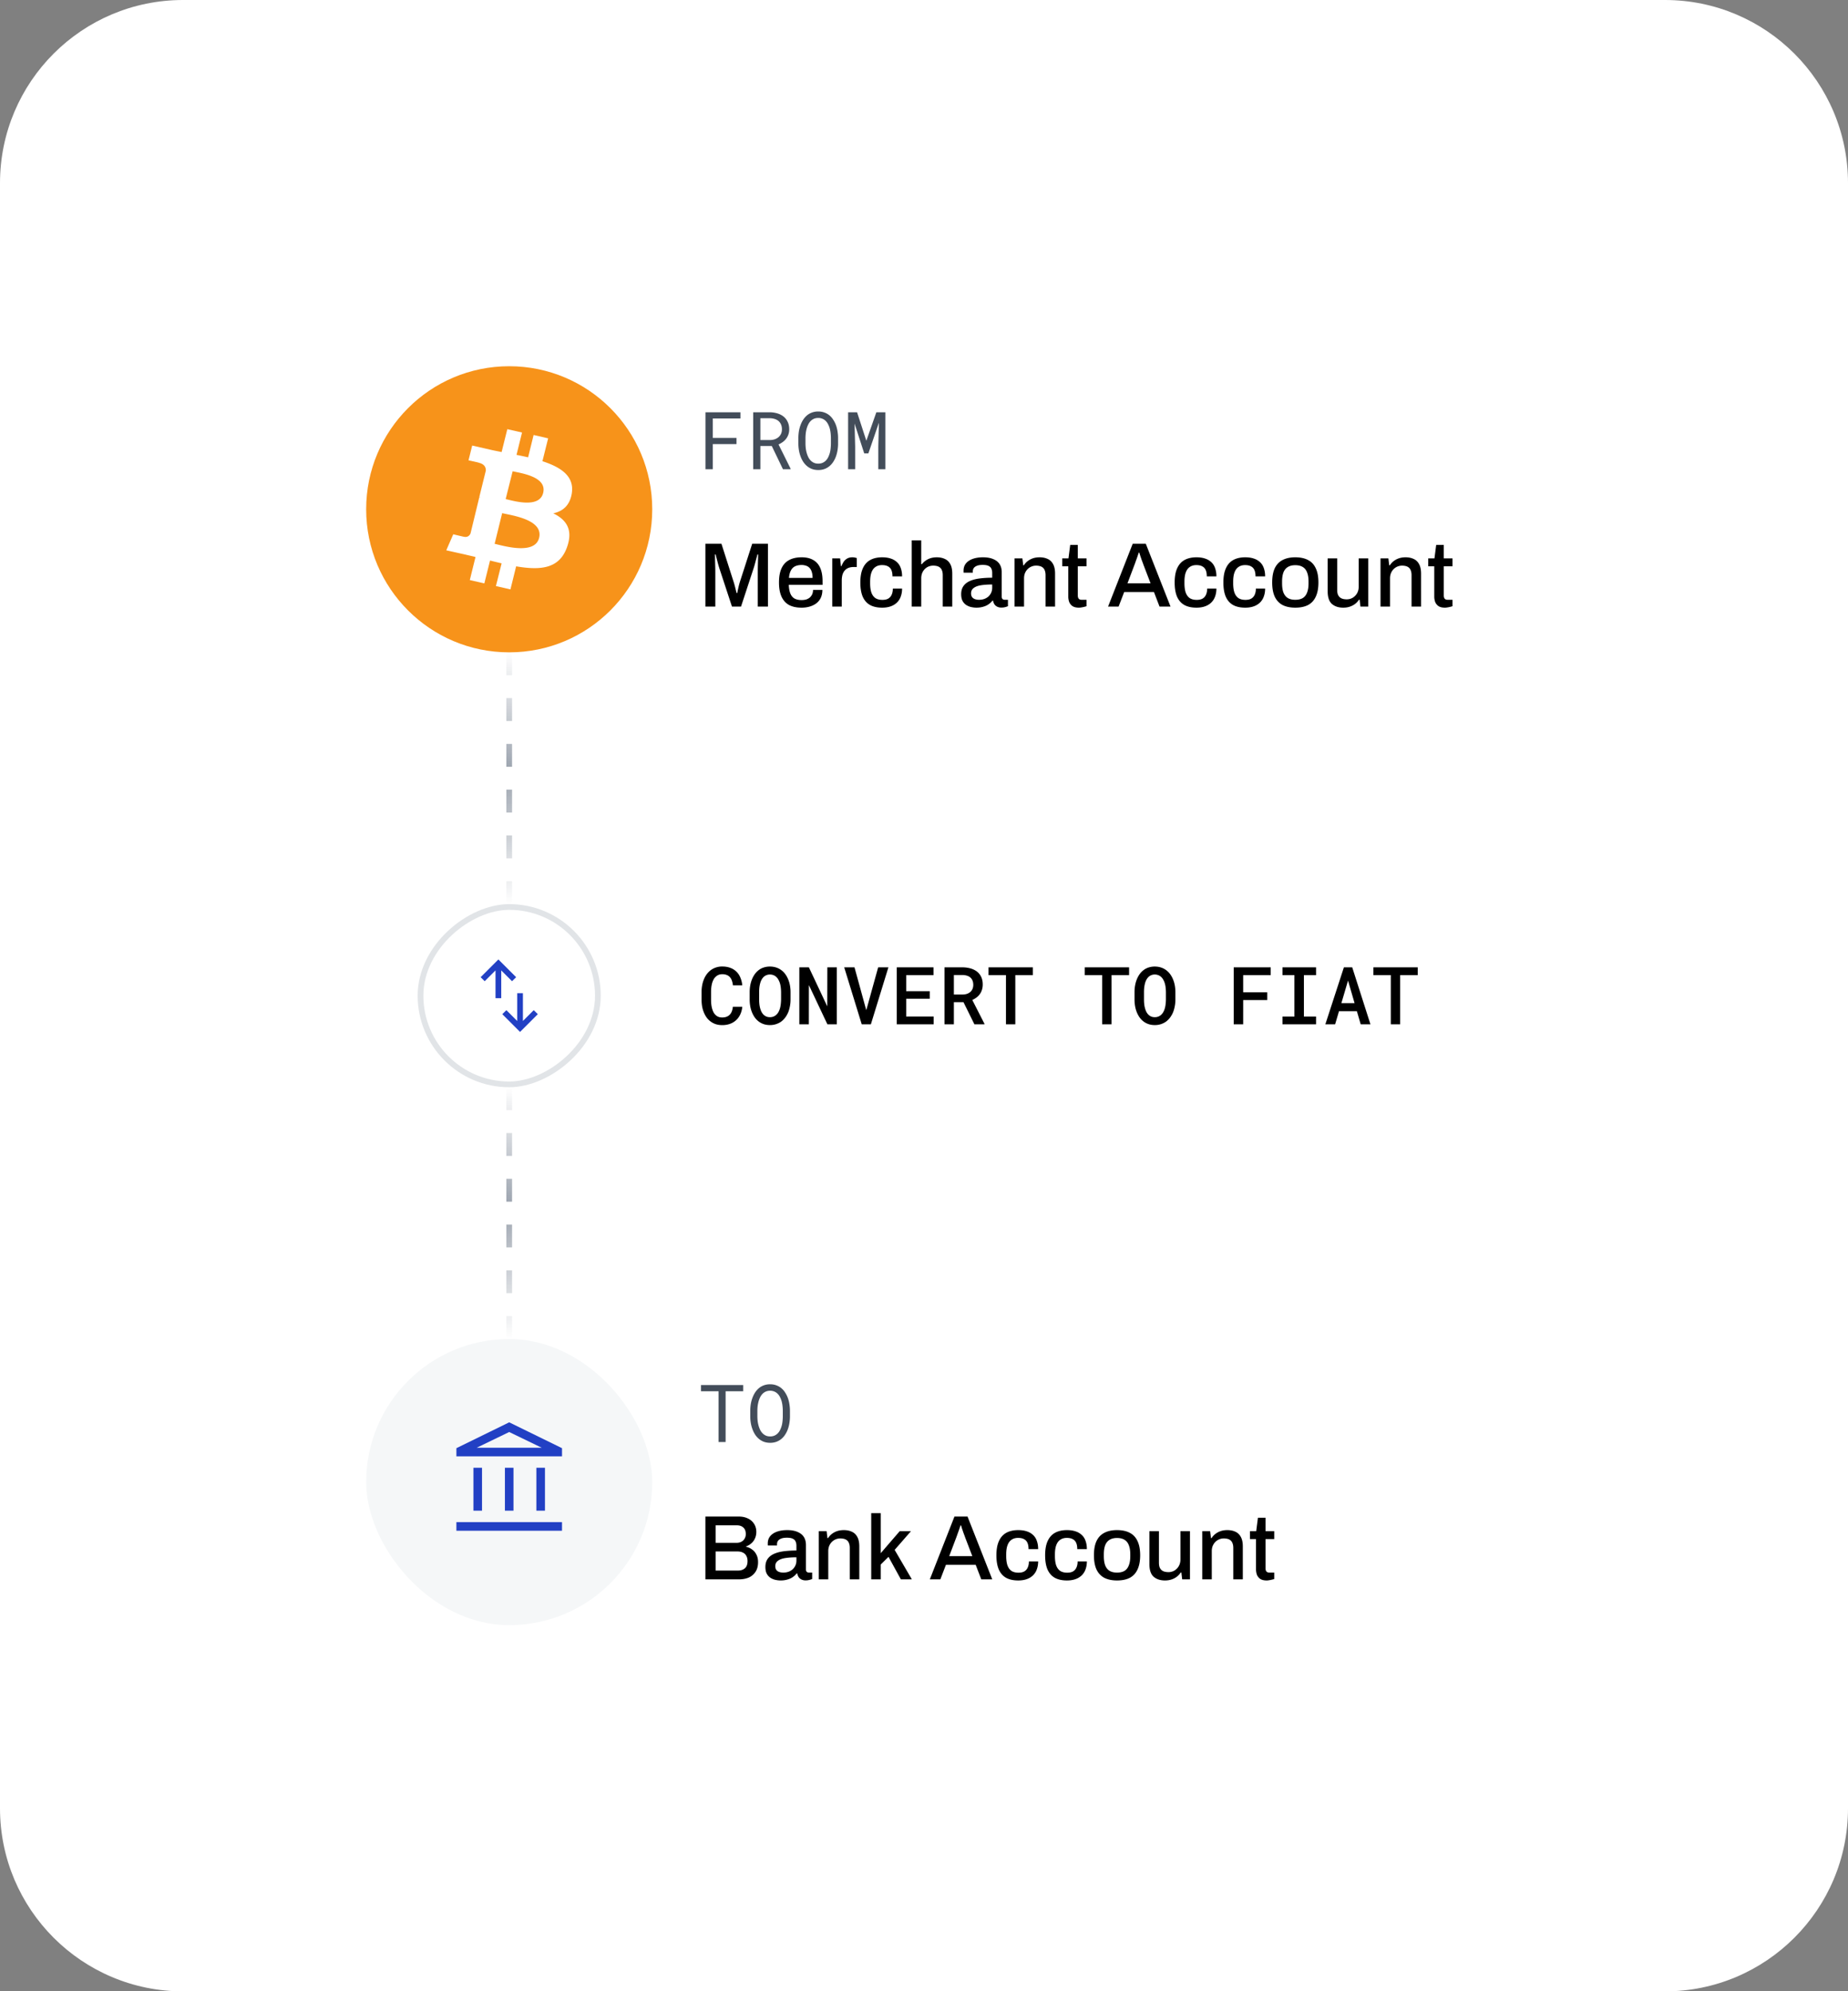 <svg xmlns="http://www.w3.org/2000/svg" width="323" height="348" fill="none"><rect width="100%" height="100%" fill="#808080" stroke="none"/><g clip-path="url(#a)"><path fill="#fff" d="M291 0H32C14.327 0 0 14.327 0 32v284c0 17.673 14.327 32 32 32h259c17.673 0 32-14.327 32-32V32c0-17.673-14.327-32-32-32Z"/><circle cx="89" cy="89" r="25" fill="#F7931A"/><mask id="b" width="50" height="50" x="64" y="64" maskUnits="userSpaceOnUse" style="mask-type:luminance"><circle cx="89" cy="89" r="25" fill="#fff"/></mask><g mask="url(#b)"><path fill="#fff" fill-rule="evenodd" d="M94.938 86.139c-.675 2.738-5.11 1.415-6.557 1.076l1.222-4.861c1.414.338 6.042.923 5.335 3.785Zm-.707 7.846c-.739 3.015-6.075 1.446-7.778 1.046l1.318-5.354c1.735.4 7.23 1.139 6.46 4.308Zm5.72-7.846c.419-2.954-1.928-4.493-5.142-5.54l.997-3.999-2.54-.584-.963 3.907a46.962 46.962 0 0 0-2.025-.43l.964-3.908L88.67 75l-.997 4c-.546-.123-1.092-.215-1.64-.339l-3.502-.799-.643 2.585s1.897.399 1.832.43c1.028.246 1.221.892 1.19 1.385l-1.125 4.553c.063.032.16.032.257.093-.097-.03-.161-.03-.257-.061l-1.544 6.368c-.128.308-.45.739-1.156.585.032.031-1.864-.43-1.864-.43L78 96.17l3.31.738c.611.154 1.222.276 1.8.43l-.996 4.031 2.54.585.996-4c.706.184 1.381.338 2.024.492l-.996 3.97 2.539.584.996-4.03c4.34.738 7.585.4 8.903-3.385 1.061-3.016-.096-4.739-2.41-5.877 1.703-.37 2.924-1.415 3.246-3.57Z" clip-rule="evenodd"/></g><path fill="#434D5A" d="M128.727 77.605h-4.143V82h-1.278v-9.953h6.111v1.08h-4.833v3.404h4.143v1.073Zm6.166.334h-1.99V82h-1.257v-9.953h2.918a4.88 4.88 0 0 1 1.313.198c.41.123.77.308 1.08.554.305.246.545.556.718.93.178.369.266.804.266 1.305 0 .324-.047.62-.143.889a2.602 2.602 0 0 1-.383.731c-.164.219-.36.413-.588.581a3.785 3.785 0 0 1-.752.431l2.113 4.252-.007.082h-1.333l-1.955-4.06Zm-1.99-1.039h1.696c.282-.004.549-.047.799-.13a2.1 2.1 0 0 0 .664-.369c.186-.16.334-.353.444-.58.109-.233.164-.5.164-.8 0-.32-.052-.597-.157-.835a1.697 1.697 0 0 0-.438-.608c-.187-.16-.41-.28-.67-.362a2.877 2.877 0 0 0-.841-.13h-1.661V76.9Zm13.576.698a7.266 7.266 0 0 1-.095 1.08c-.055.36-.141.708-.26 1.046a4.486 4.486 0 0 1-.458.943 3.31 3.31 0 0 1-.656.766 2.977 2.977 0 0 1-.882.52 3.132 3.132 0 0 1-1.107.184c-.411 0-.782-.062-1.115-.185-.328-.127-.62-.3-.875-.52a3.465 3.465 0 0 1-.663-.765 4.706 4.706 0 0 1-.458-.95 5.767 5.767 0 0 1-.273-1.046 7.127 7.127 0 0 1-.096-1.073v-1.135c.005-.356.034-.713.089-1.073.059-.365.15-.716.273-1.053.119-.337.269-.652.451-.943.187-.297.408-.556.664-.78.255-.219.546-.39.875-.512a3.087 3.087 0 0 1 1.114-.192c.41 0 .781.064 1.114.192.333.123.627.293.882.512.255.219.474.477.656.773.187.291.342.606.465.943.119.337.205.688.26 1.053.059.364.091.724.095 1.08v1.135Zm-1.25-1.149a8.784 8.784 0 0 0-.048-.738 5.668 5.668 0 0 0-.137-.772 4.14 4.14 0 0 0-.267-.718 2.408 2.408 0 0 0-.41-.615 1.82 1.82 0 0 0-1.36-.568c-.292 0-.549.053-.773.157a1.912 1.912 0 0 0-.581.417c-.164.178-.3.383-.41.616a3.892 3.892 0 0 0-.26.717 5.706 5.706 0 0 0-.15.773 8.751 8.751 0 0 0-.048.731v1.149c.005.232.021.478.048.738.032.26.082.515.15.766.069.255.158.499.267.731.109.232.246.435.41.608.164.178.358.32.581.424.224.105.483.157.78.157.296 0 .555-.052.779-.157a1.83 1.83 0 0 0 .588-.424c.159-.173.291-.373.396-.601a4.37 4.37 0 0 0 .267-.732c.064-.25.107-.505.13-.765.027-.26.043-.508.048-.745v-1.149Zm4.573-4.402 1.62 4.976 1.75-4.976h1.572V82h-1.23v-3.972l.102-4.156-1.839 5.36h-.724l-1.689-5.216.103 4.012V82h-1.231v-9.953h1.566Z"/><path fill="#000" d="M123.296 106V95.024h2.8l2.128 6.656c.064.192.128.411.192.656.064.245.123.48.176.704.064.224.112.421.144.592h.128c.021-.16.059-.352.112-.576.053-.224.107-.459.16-.704.064-.245.128-.475.192-.688l2.144-6.64h2.752V106h-1.776v-6.016c0-.405.005-.827.016-1.264.011-.437.021-.827.032-1.168.011-.341.016-.56.016-.656h-.128a6.81 6.81 0 0 1-.16.608l-.24.896c-.085.32-.165.597-.24.832L129.52 106h-1.584l-2.224-6.752a18.368 18.368 0 0 1-.208-.72 93.83 93.83 0 0 1-.224-.848c-.075-.288-.139-.55-.192-.784h-.128c.011.256.016.57.016.944l.032 1.136c.011.373.016.71.016 1.008V106h-1.728Zm16.795.192c-.864 0-1.589-.155-2.176-.464-.576-.32-1.013-.805-1.312-1.456-.298-.651-.448-1.477-.448-2.48 0-1.013.15-1.84.448-2.48.299-.65.742-1.13 1.328-1.44.587-.32 1.318-.48 2.192-.48.8 0 1.467.155 2 .464.544.299.955.757 1.232 1.376.278.619.416 1.397.416 2.336v.64h-5.904c.022.597.112 1.099.272 1.504.16.395.4.688.72.88.331.181.747.272 1.248.272.31 0 .587-.037.832-.112.246-.085.454-.203.624-.352.171-.16.304-.347.4-.56.096-.224.144-.475.144-.752h1.632c0 .501-.085.944-.256 1.328a2.58 2.58 0 0 1-.752.976c-.32.256-.704.453-1.152.592a5.006 5.006 0 0 1-1.488.208Zm-2.192-5.2h4.128c0-.416-.048-.763-.144-1.04a1.713 1.713 0 0 0-.384-.704 1.404 1.404 0 0 0-.608-.384 2.328 2.328 0 0 0-.8-.128c-.448 0-.832.08-1.152.24-.309.16-.549.41-.72.752-.17.331-.277.752-.32 1.264Zm7.564 5.008v-8.416h1.376l.144 1.36h.096c.096-.267.218-.517.368-.752.16-.235.362-.427.608-.576.256-.15.565-.224.928-.224.17 0 .32.016.448.048.138.032.245.059.32.08v1.568h-.56c-.342 0-.646.053-.912.16a1.714 1.714 0 0 0-.656.48 1.993 1.993 0 0 0-.384.752 4.151 4.151 0 0 0-.112 1.008V106h-1.664Zm8.719.192c-.843 0-1.547-.155-2.112-.464-.566-.32-.992-.805-1.28-1.456-.278-.651-.416-1.477-.416-2.48s.144-1.824.432-2.464c.288-.65.714-1.136 1.28-1.456.576-.32 1.28-.48 2.112-.48.576 0 1.077.075 1.504.224a2.79 2.79 0 0 1 1.088.64c.298.277.517.624.656 1.04.149.416.224.891.224 1.424h-1.68c0-.448-.064-.816-.192-1.104a1.288 1.288 0 0 0-.592-.64c-.267-.15-.614-.224-1.04-.224-.448 0-.827.107-1.136.32-.31.203-.544.517-.704.944-.16.416-.24.965-.24 1.648v.272c0 .651.074 1.195.224 1.632.16.427.394.747.704.96.32.203.725.304 1.216.304.426 0 .768-.075 1.024-.224.266-.16.464-.384.592-.672.138-.299.208-.656.208-1.072h1.616c0 .501-.075.955-.224 1.36a2.733 2.733 0 0 1-.656 1.056 2.944 2.944 0 0 1-1.088.672c-.438.16-.944.24-1.52.24Zm5.171-.192V94.432h1.664v4.16h.112c.203-.256.432-.47.688-.64.256-.181.544-.32.864-.416.32-.096.672-.144 1.056-.144.534 0 1.003.096 1.408.288.406.181.72.48.944.896.235.416.352.976.352 1.68V106h-1.664v-5.488c0-.32-.042-.587-.128-.8a1.152 1.152 0 0 0-.336-.512 1.307 1.307 0 0 0-.528-.272 2.633 2.633 0 0 0-.672-.08c-.384 0-.736.09-1.056.272-.309.181-.56.437-.752.768-.192.331-.288.725-.288 1.184V106h-1.664Zm11.3.192c-.267 0-.555-.032-.864-.096a2.713 2.713 0 0 1-.88-.352 1.988 1.988 0 0 1-.656-.704c-.171-.309-.256-.709-.256-1.2 0-.576.133-1.051.4-1.424s.64-.667 1.12-.88c.48-.213 1.051-.363 1.712-.448a17.522 17.522 0 0 1 2.192-.128v-.832c0-.277-.048-.523-.144-.736-.085-.213-.251-.379-.496-.496-.235-.117-.576-.176-1.024-.176-.448 0-.8.059-1.056.176-.245.107-.421.245-.528.416-.096.16-.144.336-.144.528v.24h-1.6a.787.787 0 0 1-.016-.16v-.192c0-.501.139-.923.416-1.264.288-.352.688-.619 1.2-.8.512-.181 1.104-.272 1.776-.272.725 0 1.328.107 1.808.32.491.203.859.496 1.104.88.245.384.368.848.368 1.392v4.272c0 .203.048.347.144.432a.574.574 0 0 0 .368.128h.576v1.12a4.186 4.186 0 0 1-.48.16c-.192.053-.416.08-.672.08a1.56 1.56 0 0 1-.736-.16 1.287 1.287 0 0 1-.48-.416 1.86 1.86 0 0 1-.24-.64h-.096a3.208 3.208 0 0 1-.704.656c-.267.181-.576.32-.928.416-.352.107-.747.16-1.184.16Zm.464-1.376c.331 0 .635-.048.912-.144a2.29 2.29 0 0 0 .736-.432c.203-.192.363-.416.48-.672a2.13 2.13 0 0 0 .176-.864v-.56c-.736 0-1.381.043-1.936.128-.555.085-.987.245-1.296.48-.309.224-.464.539-.464.944 0 .245.053.453.16.624.107.16.267.283.48.368.213.085.464.128.752.128Zm6.205 1.184v-8.416h1.376l.144 1.2h.112c.203-.31.443-.565.72-.768.277-.203.581-.357.912-.464.341-.107.715-.16 1.12-.16.533 0 1.003.096 1.408.288.405.181.72.48.944.896.235.416.352.976.352 1.68V106h-1.664v-5.488c0-.32-.043-.587-.128-.8a1.17 1.17 0 0 0-.336-.512 1.307 1.307 0 0 0-.528-.272 2.644 2.644 0 0 0-.672-.08 2.077 2.077 0 0 0-1.808 1.056c-.192.331-.288.72-.288 1.168V106h-1.664Zm11.268.192c-.48 0-.859-.091-1.136-.272a1.633 1.633 0 0 1-.576-.72 2.777 2.777 0 0 1-.16-.944V98.96h-1.056v-1.376h1.088l.304-2.352h1.328v2.352h1.52v1.376h-1.52v5.104c0 .245.053.432.16.56.107.128.283.192.528.192h.832v1.12c-.107.043-.24.08-.4.112a3.152 3.152 0 0 1-.464.096 2.29 2.29 0 0 1-.448.048Zm5.084-.192 4.304-10.976h2.288l4.32 10.976h-1.92l-.976-2.544h-5.2l-.976 2.544h-1.84Zm3.392-4.064h4.032l-1.232-3.216a12.28 12.28 0 0 0-.144-.4l-.208-.56a13.227 13.227 0 0 0-.208-.608 62.508 62.508 0 0 0-.176-.576h-.096a33.392 33.392 0 0 1-.528 1.52c-.085.256-.16.464-.224.624l-1.216 3.216Zm12.053 4.256c-.843 0-1.547-.155-2.112-.464-.565-.32-.992-.805-1.28-1.456-.277-.651-.416-1.477-.416-2.48s.144-1.824.432-2.464c.288-.65.715-1.136 1.28-1.456.576-.32 1.28-.48 2.112-.48.576 0 1.077.075 1.504.224.427.139.789.352 1.088.64.299.277.517.624.656 1.04.149.416.224.891.224 1.424h-1.68c0-.448-.064-.816-.192-1.104a1.283 1.283 0 0 0-.592-.64c-.267-.15-.613-.224-1.04-.224-.448 0-.827.107-1.136.32-.309.203-.544.517-.704.944-.16.416-.24.965-.24 1.648v.272c0 .651.075 1.195.224 1.632.16.427.395.747.704.96.32.203.725.304 1.216.304.427 0 .768-.075 1.024-.224a1.45 1.45 0 0 0 .592-.672c.139-.299.208-.656.208-1.072h1.616c0 .501-.075.955-.224 1.36a2.721 2.721 0 0 1-.656 1.056 2.944 2.944 0 0 1-1.088.672c-.437.16-.944.24-1.52.24Zm8.516 0c-.843 0-1.547-.155-2.112-.464-.566-.32-.992-.805-1.28-1.456-.278-.651-.416-1.477-.416-2.48s.144-1.824.432-2.464c.288-.65.714-1.136 1.28-1.456.576-.32 1.28-.48 2.112-.48.576 0 1.077.075 1.504.224a2.79 2.79 0 0 1 1.088.64c.298.277.517.624.656 1.04.149.416.224.891.224 1.424h-1.68c0-.448-.064-.816-.192-1.104a1.288 1.288 0 0 0-.592-.64c-.267-.15-.614-.224-1.04-.224-.448 0-.827.107-1.136.32-.31.203-.544.517-.704.944-.16.416-.24.965-.24 1.648v.272c0 .651.074 1.195.224 1.632.16.427.394.747.704.96.32.203.725.304 1.216.304.426 0 .768-.075 1.024-.224.266-.16.464-.384.592-.672.138-.299.208-.656.208-1.072h1.616c0 .501-.075.955-.224 1.36a2.733 2.733 0 0 1-.656 1.056 2.944 2.944 0 0 1-1.088.672c-.438.16-.944.24-1.52.24Zm8.755 0c-.874 0-1.616-.155-2.224-.464-.597-.32-1.05-.805-1.36-1.456-.298-.651-.448-1.477-.448-2.48 0-1.013.15-1.84.448-2.48.31-.65.763-1.13 1.36-1.44.608-.32 1.35-.48 2.224-.48.896 0 1.643.16 2.24.48.598.31 1.046.79 1.344 1.44.31.64.464 1.467.464 2.48 0 1.003-.154 1.829-.464 2.48-.298.651-.746 1.136-1.344 1.456-.597.309-1.344.464-2.24.464Zm0-1.376c.534 0 .971-.101 1.312-.304.342-.213.592-.533.752-.96.171-.427.256-.965.256-1.616v-.288c0-.651-.085-1.189-.256-1.616-.16-.427-.41-.741-.752-.944-.341-.213-.778-.32-1.312-.32-.522 0-.954.107-1.296.32-.341.203-.597.517-.768.944-.16.427-.24.965-.24 1.616v.288c0 .651.08 1.189.24 1.616.171.427.427.747.768.96.342.203.774.304 1.296.304Zm8.385 1.376c-.811 0-1.467-.213-1.968-.64-.502-.437-.752-1.179-.752-2.224v-5.744h1.664v5.488c0 .32.037.587.112.8.085.213.202.384.352.512.149.128.325.219.528.272.202.053.426.08.672.08.384 0 .73-.091 1.04-.272.32-.192.576-.453.768-.784.192-.341.288-.731.288-1.168v-4.928h1.663V106h-1.359l-.144-1.2h-.112a2.943 2.943 0 0 1-.72.768 3.168 3.168 0 0 1-.928.464c-.331.107-.699.16-1.104.16Zm6.516-.192v-8.416h1.376l.144 1.2h.112c.202-.31.442-.565.72-.768.277-.203.581-.357.912-.464.341-.107.714-.16 1.12-.16.533 0 1.002.096 1.408.288.405.181.72.48.944.896.234.416.352.976.352 1.68V106h-1.664v-5.488c0-.32-.043-.587-.128-.8a1.17 1.17 0 0 0-.336-.512 1.32 1.32 0 0 0-.528-.272 2.644 2.644 0 0 0-.672-.08 2.074 2.074 0 0 0-1.808 1.056c-.192.331-.288.72-.288 1.168V106h-1.664Zm11.268.192c-.48 0-.859-.091-1.136-.272a1.633 1.633 0 0 1-.576-.72 2.777 2.777 0 0 1-.16-.944V98.96h-1.056v-1.376h1.088l.304-2.352h1.328v2.352h1.52v1.376h-1.52v5.104c0 .245.053.432.16.56.106.128.282.192.528.192h.832v1.12c-.107.043-.24.08-.4.112a3.18 3.18 0 0 1-.464.096c-.16.032-.31.048-.448.048Zm-122.821 69.746a4.015 4.015 0 0 1-.342 1.319 3.224 3.224 0 0 1-.717 1.005 3.177 3.177 0 0 1-1.074.656c-.41.15-.865.226-1.367.226-.41 0-.788-.055-1.134-.165a3.094 3.094 0 0 1-.916-.478 3.176 3.176 0 0 1-.684-.69 4.533 4.533 0 0 1-.485-.896 5.03 5.03 0 0 1-.301-1.039 6.917 6.917 0 0 1-.096-1.169v-1.36c0-.388.032-.761.096-1.121s.159-.7.287-1.019c.137-.355.312-.677.526-.964.219-.292.47-.54.752-.745a3.33 3.33 0 0 1 1.962-.595c.524 0 .991.078 1.401.233.415.155.768.373 1.06.656.296.287.529.633.697 1.039.173.406.285.857.335 1.354h-1.64a3.228 3.228 0 0 0-.171-.8 1.811 1.811 0 0 0-.342-.615 1.426 1.426 0 0 0-.554-.383 2.043 2.043 0 0 0-.786-.137c-.214 0-.408.03-.581.089a1.436 1.436 0 0 0-.451.253 1.639 1.639 0 0 0-.458.519c-.119.21-.217.445-.294.704a5.703 5.703 0 0 0-.137.732 7.46 7.46 0 0 0-.041.786v1.374c0 .333.018.645.055.937.041.291.102.558.184.799a2.7 2.7 0 0 0 .24.547c.1.164.218.306.355.424.141.128.303.226.486.294.186.064.398.096.635.096.283 0 .533-.041.752-.123.219-.082.406-.203.561-.363.15-.155.271-.348.362-.581.091-.232.15-.499.178-.799h1.647Zm8.436-1.251c0 .401-.037.788-.11 1.162a5.563 5.563 0 0 1-.3 1.059 4.48 4.48 0 0 1-.527.923 3.493 3.493 0 0 1-.724.718 3.377 3.377 0 0 1-1.935.588c-.396 0-.761-.055-1.094-.164a3.177 3.177 0 0 1-.881-.465 3.297 3.297 0 0 1-.698-.725 4.49 4.49 0 0 1-.492-.929 5.287 5.287 0 0 1-.287-1.033 6.624 6.624 0 0 1-.096-1.134v-1.313c0-.406.034-.798.103-1.176a5.43 5.43 0 0 1 .307-1.073c.133-.324.294-.62.486-.889.196-.273.426-.51.69-.711.255-.196.545-.346.868-.451a3.412 3.412 0 0 1 1.08-.164c.397 0 .762.055 1.094.164a3.158 3.158 0 0 1 1.586 1.149c.196.264.36.553.492.868.146.337.256.699.328 1.087.073.383.11.781.11 1.196v1.313Zm-1.654-1.327a8.117 8.117 0 0 0-.048-.738 4.154 4.154 0 0 0-.123-.69 3.083 3.083 0 0 0-.274-.684 1.91 1.91 0 0 0-.403-.533 1.602 1.602 0 0 0-.485-.301 1.668 1.668 0 0 0-.623-.109 1.57 1.57 0 0 0-1.066.396 2.038 2.038 0 0 0-.403.54c-.11.205-.194.435-.253.691a5.15 5.15 0 0 0-.123.697 7.696 7.696 0 0 0-.034.731v1.327c0 .241.011.48.034.717.023.237.061.465.116.684.059.246.139.476.239.69.105.21.23.388.376.534.141.136.303.246.486.328.186.077.401.116.642.116.233 0 .442-.039.629-.116.191-.078.355-.183.492-.315.16-.15.292-.328.397-.533.109-.21.196-.44.259-.69.055-.219.094-.447.117-.684.027-.242.043-.485.048-.731v-1.327Zm9.741 5.64h-1.648l-3.233-6.85-.007 6.85h-1.661v-9.953h1.668l3.213 6.822.013-6.822h1.655V179Zm4.354 0-3.062-9.953h1.798l1.893 6.891.164.594.171-.601 1.907-6.884h1.791L152.215 179h-1.6Zm11.888-4.464h-4.115v3.11h4.805V179h-6.453v-9.953h6.419v1.36h-4.771v2.803h4.115v1.326Zm5.899.602h-1.681V179h-1.641v-9.953h3.158a5.18 5.18 0 0 1 1.422.198c.433.128.807.315 1.121.561.31.25.552.562.725.936.173.369.26.802.26 1.299 0 .342-.046.652-.137.93-.087.278-.21.528-.369.752-.16.223-.351.419-.574.588a3.898 3.898 0 0 1-.746.437l2.126 4.163V179h-1.756l-1.908-3.862Zm-1.681-1.34h1.538c.291-.005.553-.048.786-.13.237-.087.437-.21.601-.369.146-.137.26-.306.342-.506.082-.201.123-.428.123-.684 0-.287-.045-.537-.136-.752a1.356 1.356 0 0 0-.39-.546 1.569 1.569 0 0 0-.581-.308 2.626 2.626 0 0 0-.766-.116h-1.517v3.411Zm13.808-3.391h-3.069V179h-1.634v-8.593h-3.049v-1.36h7.752v1.36Zm16.817 0h-3.07V179h-1.633v-8.593h-3.049v-1.36h7.752v1.36Zm8.093 4.28c0 .401-.036.788-.109 1.162a5.564 5.564 0 0 1-.301 1.059 4.431 4.431 0 0 1-.526.923c-.21.278-.451.517-.725.718a3.346 3.346 0 0 1-1.934.588c-.397 0-.761-.055-1.094-.164a3.197 3.197 0 0 1-.882-.465 3.293 3.293 0 0 1-.697-.725 4.49 4.49 0 0 1-.492-.929 5.218 5.218 0 0 1-.287-1.033 6.624 6.624 0 0 1-.096-1.134v-1.313c0-.406.034-.798.102-1.176.069-.378.171-.736.308-1.073.132-.324.294-.62.485-.889a3.33 3.33 0 0 1 .691-.711c.255-.196.544-.346.868-.451a3.407 3.407 0 0 1 1.08-.164c.397 0 .761.055 1.094.164.333.11.631.262.895.458.265.196.495.426.691.691.196.264.36.553.492.868.146.337.255.699.328 1.087.073.383.109.781.109 1.196v1.313Zm-1.654-1.327a7.455 7.455 0 0 0-.048-.738 3.957 3.957 0 0 0-.123-.69 3.034 3.034 0 0 0-.273-.684 1.93 1.93 0 0 0-.403-.533 1.619 1.619 0 0 0-.486-.301 1.663 1.663 0 0 0-.622-.109 1.566 1.566 0 0 0-1.066.396 2.04 2.04 0 0 0-.404.54 2.85 2.85 0 0 0-.253.691 5.483 5.483 0 0 0-.123.697 8.042 8.042 0 0 0-.034.731v1.327c0 .241.012.48.034.717.023.237.062.465.117.684.059.246.139.476.239.69.105.21.23.388.376.534a1.7 1.7 0 0 0 .485.328c.187.077.401.116.643.116.232 0 .442-.039.629-.116.191-.078.355-.183.492-.315.159-.15.292-.328.396-.533.11-.21.196-.44.26-.69a4.52 4.52 0 0 0 .116-.684c.028-.242.044-.485.048-.731v-1.327Zm17.712 1.402h-4.211V179h-1.654v-9.953h6.467v1.36h-4.813v3.001h4.211v1.354Zm2.666-5.715h5.865v1.36h-2.126v7.239h2.126V179h-5.865v-1.354h2.078v-7.239h-2.078v-1.36Zm12.995 7.663h-3.124l-.677 2.29h-1.709l3.241-9.953h1.456L239.53 179h-1.702l-.67-2.29Zm-2.707-1.408h2.304l-1.142-3.938-1.162 3.938Zm13.344-4.895h-3.069V179h-1.634v-8.593h-3.049v-1.36h7.752v1.36Z"/><rect width="50" height="50" x="64" y="234" fill="#F5F7F8" rx="25"/><path fill="#2240C4" d="M82.75 264v-7.5h1.5v7.5h-1.5Zm5.5 0v-7.5h1.5v7.5h-1.5Zm-8.48 3.5V266h18.46v1.5H79.769Zm13.98-3.5v-7.5h1.5v7.5h-1.5Zm-13.98-9.5v-1.423l9.23-4.519 9.231 4.519v1.423H79.769Zm3.546-1.5h11.369L89 250.25 83.316 253Z"/><path fill="#434D5A" d="M129.902 243.127h-3.076V252h-1.23v-8.873h-3.076v-1.08h7.382v1.08Zm8.169 4.471a7.277 7.277 0 0 1-.095 1.08 5.84 5.84 0 0 1-.26 1.046 4.547 4.547 0 0 1-.458.943 3.313 3.313 0 0 1-.656.766c-.256.218-.55.392-.882.519a3.14 3.14 0 0 1-1.108.185c-.41 0-.781-.062-1.114-.185a3.008 3.008 0 0 1-.875-.519 3.467 3.467 0 0 1-.663-.766 4.652 4.652 0 0 1-.458-.95 5.764 5.764 0 0 1-.273-1.046 7.001 7.001 0 0 1-.096-1.073v-1.135c.004-.356.034-.713.089-1.073.059-.365.15-.716.273-1.053.119-.337.269-.652.451-.943.187-.297.408-.556.663-.78.256-.218.547-.389.875-.512a3.083 3.083 0 0 1 1.115-.192c.41 0 .781.064 1.114.192.333.123.627.294.882.512.255.219.474.476.656.773.187.291.342.606.465.943.118.337.205.688.26 1.053.059.364.091.724.095 1.08v1.135Zm-1.251-1.149a8.004 8.004 0 0 0-.048-.738 5.537 5.537 0 0 0-.136-.773 4.241 4.241 0 0 0-.267-.717 2.407 2.407 0 0 0-.41-.616 1.833 1.833 0 0 0-1.36-.567 1.797 1.797 0 0 0-1.354.574 2.407 2.407 0 0 0-.41.616 3.876 3.876 0 0 0-.26.717 5.731 5.731 0 0 0-.15.773 8.341 8.341 0 0 0-.048.731v1.149c.005.232.02.478.048.738.032.26.082.515.15.766.069.255.157.499.267.731.109.232.246.435.41.608.164.178.358.319.581.424.223.105.483.157.779.157.297 0 .556-.052.78-.157.227-.105.423-.246.587-.424.16-.173.292-.373.397-.601a4.46 4.46 0 0 0 .267-.732c.063-.25.107-.505.129-.765.028-.26.044-.508.048-.745v-1.149Z"/><path fill="#000" d="M123.296 276v-10.976h5.824c.608 0 1.141.112 1.6.336.459.213.816.523 1.072.928.267.405.4.88.4 1.424 0 .416-.08.795-.24 1.136a2.353 2.353 0 0 1-.64.864 2.685 2.685 0 0 1-.912.528v.064c.395.085.747.245 1.056.48.32.224.571.523.752.896.192.363.288.8.288 1.312 0 .693-.155 1.264-.464 1.712a2.666 2.666 0 0 1-1.2.992c-.501.203-1.072.304-1.712.304h-5.824Zm1.792-1.536h3.888c.491 0 .891-.128 1.2-.384.32-.267.48-.693.48-1.28 0-.352-.069-.651-.208-.896a1.24 1.24 0 0 0-.592-.576c-.267-.139-.603-.208-1.008-.208h-3.76v3.344Zm0-4.848h3.616c.341 0 .635-.064.88-.192s.432-.309.56-.544a1.51 1.51 0 0 0 .208-.784c0-.523-.144-.907-.432-1.152-.277-.256-.645-.384-1.104-.384h-3.728v3.056Zm11.346 6.576a4.29 4.29 0 0 1-.864-.096 2.722 2.722 0 0 1-.88-.352 1.997 1.997 0 0 1-.656-.704c-.17-.309-.256-.709-.256-1.2 0-.576.134-1.051.4-1.424.267-.373.64-.667 1.12-.88.48-.213 1.051-.363 1.712-.448a17.522 17.522 0 0 1 2.192-.128v-.832c0-.277-.048-.523-.144-.736-.085-.213-.25-.379-.496-.496-.234-.117-.576-.176-1.024-.176-.448 0-.8.059-1.056.176-.245.107-.421.245-.528.416-.096.16-.144.336-.144.528v.24h-1.6a.868.868 0 0 1-.016-.16v-.192c0-.501.139-.923.416-1.264.288-.352.688-.619 1.2-.8.512-.181 1.104-.272 1.776-.272.726 0 1.328.107 1.808.32.491.203.859.496 1.104.88.246.384.368.848.368 1.392v4.272c0 .203.048.347.144.432.107.085.23.128.368.128h.576v1.12a4.186 4.186 0 0 1-.48.16c-.192.053-.416.08-.672.08a1.56 1.56 0 0 1-.736-.16 1.287 1.287 0 0 1-.48-.416 1.86 1.86 0 0 1-.24-.64h-.096a3.186 3.186 0 0 1-.704.656c-.266.181-.576.32-.928.416-.352.107-.746.16-1.184.16Zm.464-1.376c.331 0 .635-.048.912-.144a2.28 2.28 0 0 0 .736-.432c.203-.192.363-.416.48-.672.118-.267.176-.555.176-.864v-.56c-.736 0-1.381.043-1.936.128-.554.085-.986.245-1.296.48-.309.224-.464.539-.464.944 0 .245.054.453.16.624.107.16.267.283.48.368.214.085.464.128.752.128Zm6.205 1.184v-8.416h1.376l.144 1.2h.112c.203-.309.443-.565.72-.768.278-.203.582-.357.912-.464.342-.107.715-.16 1.12-.16.534 0 1.003.096 1.408.288.406.181.72.48.944.896.235.416.352.976.352 1.68V276h-1.664v-5.488c0-.32-.042-.587-.128-.8a1.154 1.154 0 0 0-.336-.512 1.303 1.303 0 0 0-.528-.272 2.646 2.646 0 0 0-.672-.08 2.077 2.077 0 0 0-1.808 1.056c-.192.331-.288.72-.288 1.168V276h-1.664Zm9.172 0v-11.568h1.664v6.992l3.312-3.84h1.968l-2.848 3.264 3.008 5.152h-1.92l-2.16-3.936-1.36 1.344V276h-1.664Zm10.243 0 4.304-10.976h2.288L173.43 276h-1.92l-.976-2.544h-5.2l-.976 2.544h-1.84Zm3.392-4.064h4.032l-1.232-3.216c-.032-.096-.08-.229-.144-.4a143.01 143.01 0 0 1-.208-.56 13.227 13.227 0 0 0-.208-.608 68.764 68.764 0 0 0-.176-.576h-.096a33.87 33.87 0 0 1-.528 1.52c-.085.256-.16.464-.224.624l-1.216 3.216Zm12.053 4.256c-.843 0-1.547-.155-2.112-.464-.565-.32-.992-.805-1.28-1.456-.277-.651-.416-1.477-.416-2.48s.144-1.824.432-2.464c.288-.651.715-1.136 1.28-1.456.576-.32 1.28-.48 2.112-.48.576 0 1.077.075 1.504.224.427.139.789.352 1.088.64.299.277.517.624.656 1.04.149.416.224.891.224 1.424h-1.68c0-.448-.064-.816-.192-1.104a1.285 1.285 0 0 0-.592-.64c-.267-.149-.613-.224-1.04-.224-.448 0-.827.107-1.136.32-.309.203-.544.517-.704.944-.16.416-.24.965-.24 1.648v.272c0 .651.075 1.195.224 1.632.16.427.395.747.704.96.32.203.725.304 1.216.304.427 0 .768-.075 1.024-.224a1.45 1.45 0 0 0 .592-.672c.139-.299.208-.656.208-1.072h1.616c0 .501-.075.955-.224 1.36a2.721 2.721 0 0 1-.656 1.056 2.944 2.944 0 0 1-1.088.672c-.437.16-.944.24-1.52.24Zm8.516 0c-.843 0-1.547-.155-2.112-.464-.566-.32-.992-.805-1.28-1.456-.278-.651-.416-1.477-.416-2.48s.144-1.824.432-2.464c.288-.651.714-1.136 1.28-1.456.576-.32 1.28-.48 2.112-.48.576 0 1.077.075 1.504.224a2.79 2.79 0 0 1 1.088.64c.298.277.517.624.656 1.04.149.416.224.891.224 1.424h-1.68c0-.448-.064-.816-.192-1.104a1.289 1.289 0 0 0-.592-.64c-.267-.149-.614-.224-1.04-.224-.448 0-.827.107-1.136.32-.31.203-.544.517-.704.944-.16.416-.24.965-.24 1.648v.272c0 .651.074 1.195.224 1.632.16.427.394.747.704.96.32.203.725.304 1.216.304.426 0 .768-.075 1.024-.224.266-.16.464-.384.592-.672.138-.299.208-.656.208-1.072h1.616c0 .501-.075.955-.224 1.36a2.733 2.733 0 0 1-.656 1.056 2.944 2.944 0 0 1-1.088.672c-.438.16-.944.24-1.52.24Zm8.755 0c-.875 0-1.616-.155-2.224-.464-.597-.32-1.051-.805-1.36-1.456-.299-.651-.448-1.477-.448-2.48 0-1.013.149-1.84.448-2.48.309-.651.763-1.131 1.36-1.44.608-.32 1.349-.48 2.224-.48.896 0 1.643.16 2.24.48.597.309 1.045.789 1.344 1.44.309.64.464 1.467.464 2.48 0 1.003-.155 1.829-.464 2.48-.299.651-.747 1.136-1.344 1.456-.597.309-1.344.464-2.24.464Zm0-1.376c.533 0 .971-.101 1.312-.304.341-.213.592-.533.752-.96.171-.427.256-.965.256-1.616v-.288c0-.651-.085-1.189-.256-1.616-.16-.427-.411-.741-.752-.944-.341-.213-.779-.32-1.312-.32-.523 0-.955.107-1.296.32-.341.203-.597.517-.768.944-.16.427-.24.965-.24 1.616v.288c0 .651.08 1.189.24 1.616.171.427.427.747.768.96.341.203.773.304 1.296.304Zm8.384 1.376c-.81 0-1.466-.213-1.968-.64-.501-.437-.752-1.179-.752-2.224v-5.744h1.664v5.488c0 .32.038.587.112.8.086.213.203.384.352.512.15.128.326.219.528.272.203.053.427.08.672.08a2.02 2.02 0 0 0 1.04-.272c.32-.192.576-.453.768-.784.192-.341.288-.731.288-1.168v-4.928h1.664V276h-1.36l-.144-1.2h-.112a2.91 2.91 0 0 1-.72.768 3.143 3.143 0 0 1-.928.464c-.33.107-.698.16-1.104.16Zm6.517-.192v-8.416h1.376l.144 1.2h.112a2.91 2.91 0 0 1 .72-.768c.277-.203.581-.357.912-.464.341-.107.714-.16 1.12-.16.533 0 1.002.096 1.408.288.405.181.72.48.944.896.234.416.352.976.352 1.68V276h-1.664v-5.488c0-.32-.043-.587-.128-.8a1.171 1.171 0 0 0-.336-.512 1.316 1.316 0 0 0-.528-.272 2.657 2.657 0 0 0-.672-.08 2.07 2.07 0 0 0-1.808 1.056c-.192.331-.288.72-.288 1.168V276h-1.664Zm11.267.192c-.48 0-.858-.091-1.136-.272a1.647 1.647 0 0 1-.576-.72 2.802 2.802 0 0 1-.16-.944v-5.296h-1.056v-1.376h1.088l.304-2.352h1.328v2.352h1.52v1.376h-1.52v5.104c0 .245.054.432.16.56.107.128.283.192.528.192h.832v1.12c-.106.043-.24.08-.4.112a3.152 3.152 0 0 1-.464.096 2.29 2.29 0 0 1-.448.048Z"/><path stroke="url(#c)" stroke-dasharray="4 4" d="M89 114v44"/><path stroke="url(#d)" stroke-dasharray="4 4" d="M89 190v44"/><rect width="31" height="31" x="104.5" y="158.5" stroke="#E1E4E7" rx="15.5" transform="rotate(90 104.5 158.5)"/><path fill="#2240C4" d="m84.007 170.769 3.102-3.102 3.103 3.102-.713.703-1.89-1.89v4.854h-1v-4.854l-1.89 1.89-.712-.703Zm3.788 6.462.713-.703 1.89 1.89v-4.854h1v4.854l1.89-1.89.712.703-3.103 3.103-3.102-3.103Z"/></g><defs><linearGradient id="c" x1="89.5" x2="89.5" y1="114" y2="158" gradientUnits="userSpaceOnUse"><stop stop-color="#9BA3AE" stop-opacity="0"/><stop offset=".471" stop-color="#9BA3AE"/><stop offset="1" stop-color="#9BA3AE" stop-opacity="0"/></linearGradient><linearGradient id="d" x1="89.5" x2="89.5" y1="190" y2="234" gradientUnits="userSpaceOnUse"><stop stop-color="#9BA3AE" stop-opacity="0"/><stop offset=".471" stop-color="#9BA3AE"/><stop offset="1" stop-color="#9BA3AE" stop-opacity="0"/></linearGradient><clipPath id="a"><path fill="#fff" d="M0 0h323v348H0z"/></clipPath></defs></svg>